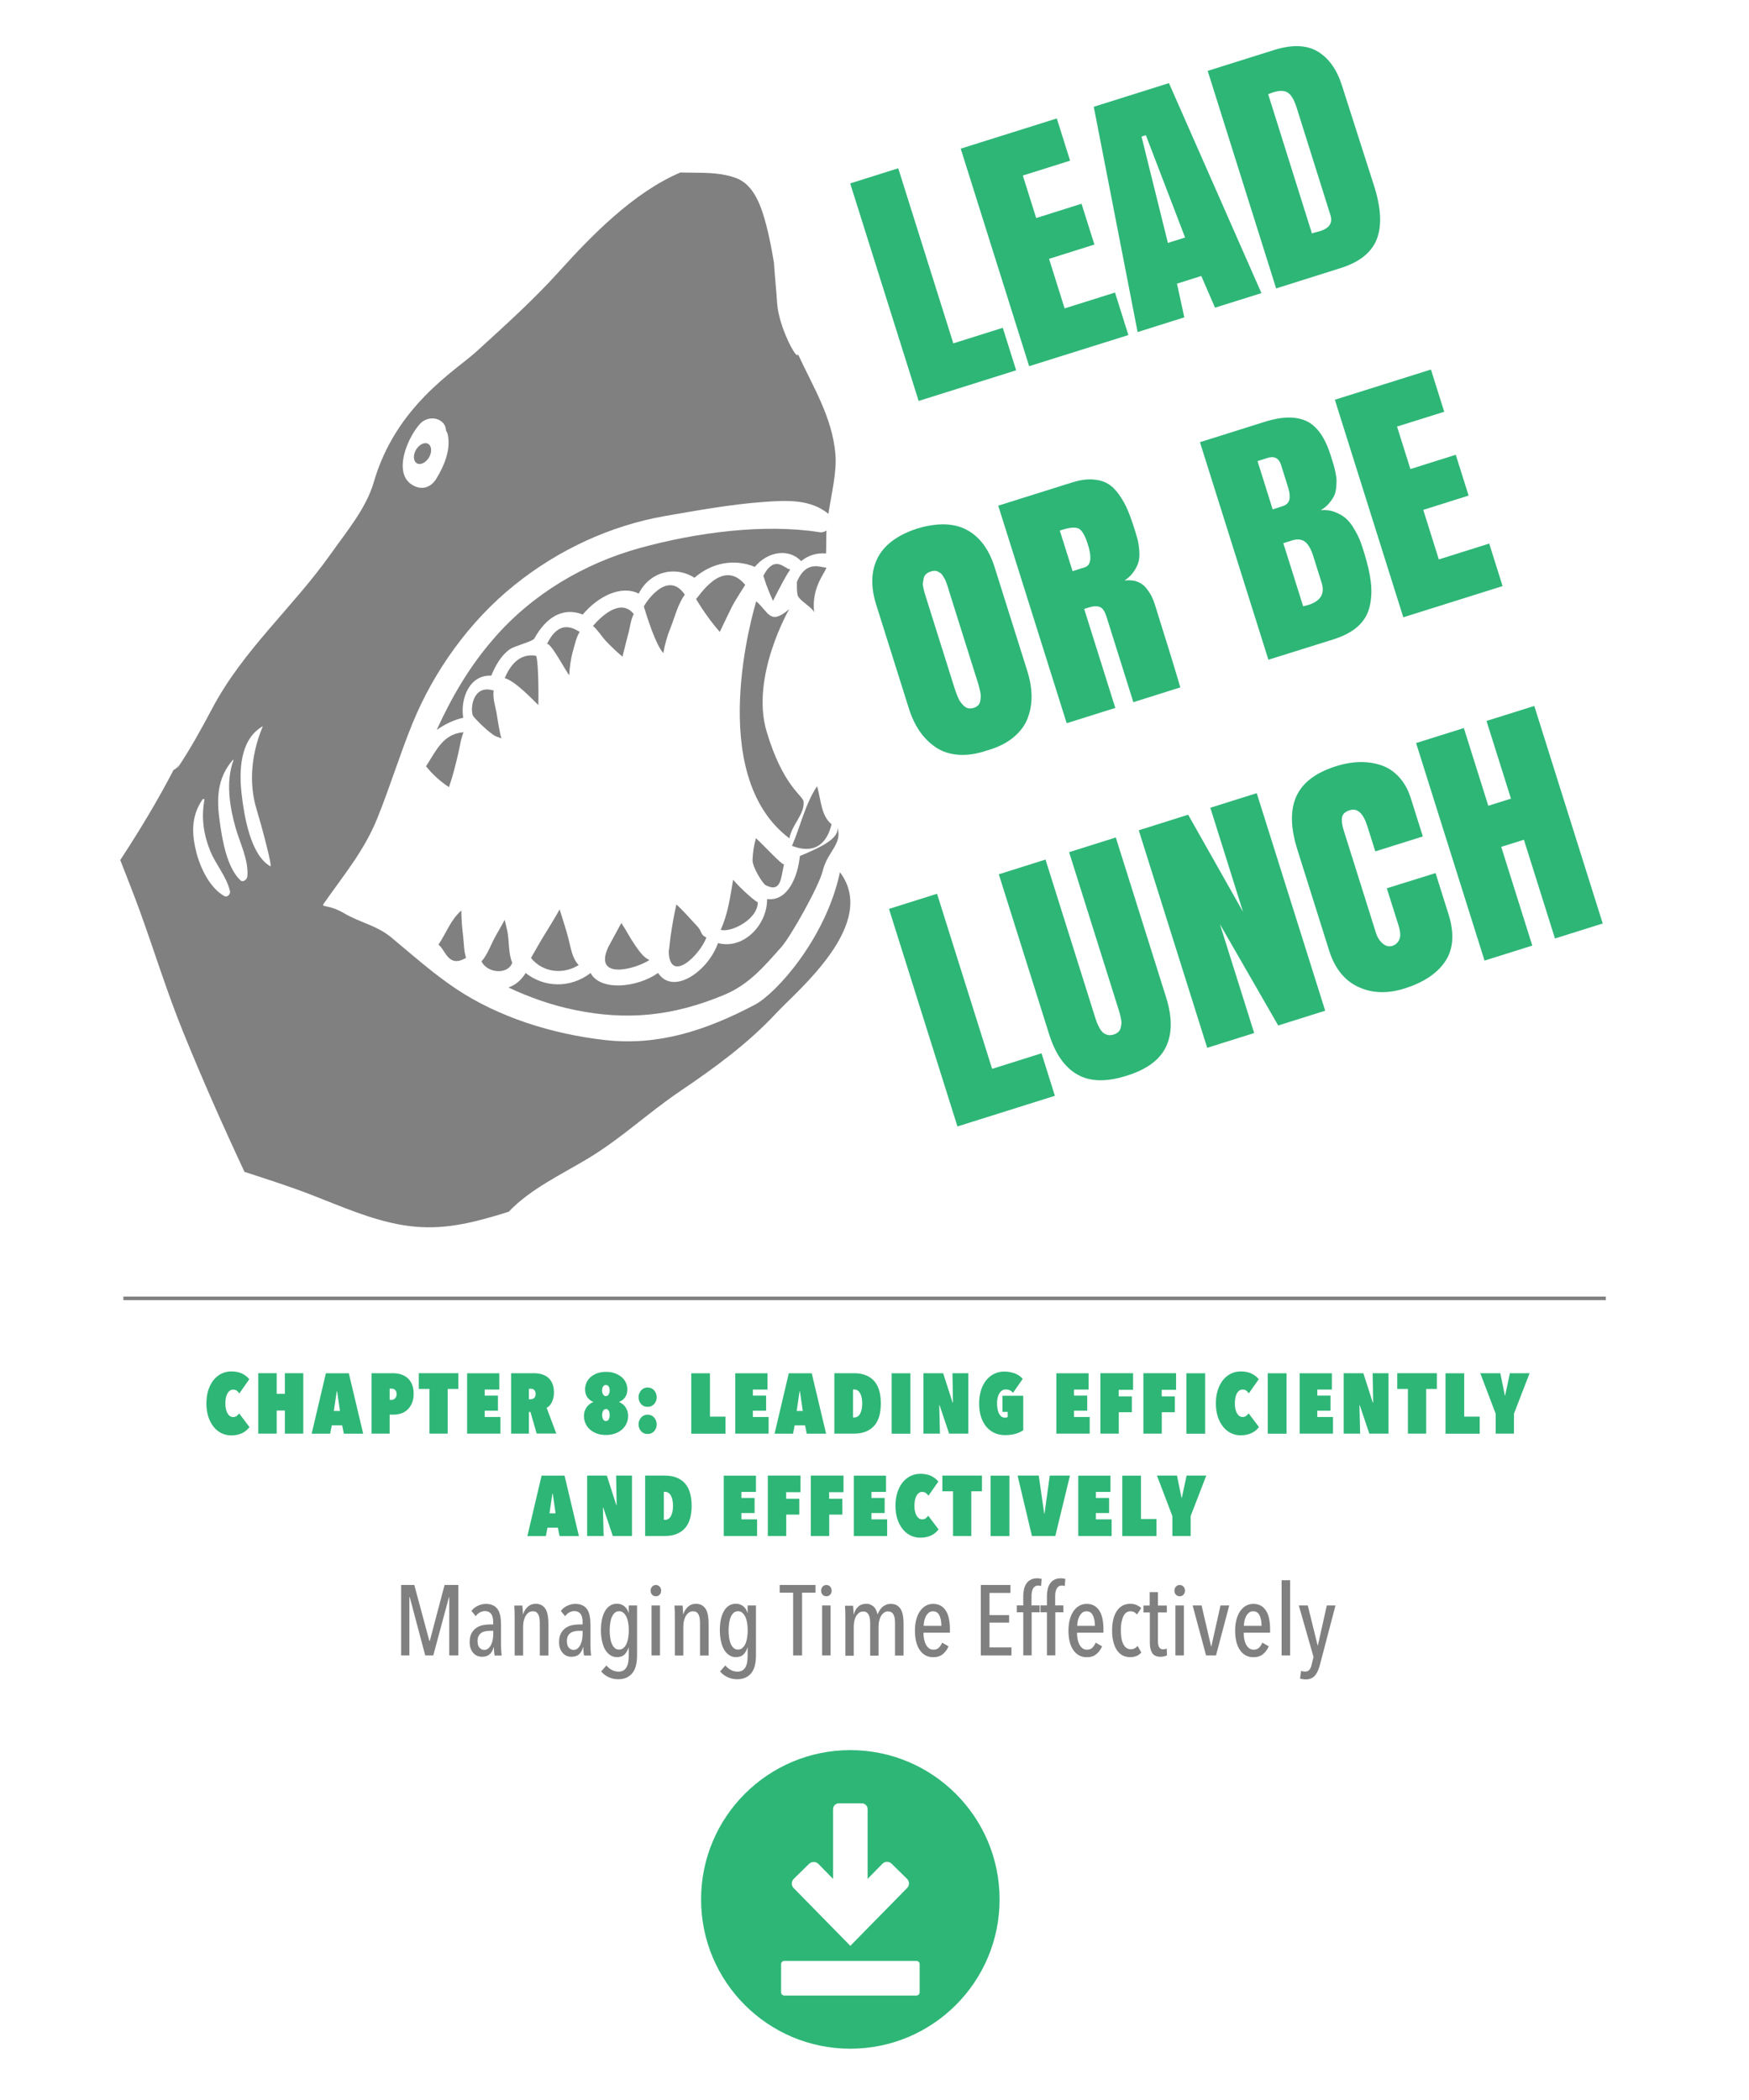 <?xml version="1.0" encoding="UTF-8"?> <!-- Generator: Adobe Illustrator 23.0.4, SVG Export Plug-In . SVG Version: 6.00 Build 0) --> <svg xmlns="http://www.w3.org/2000/svg" xmlns:xlink="http://www.w3.org/1999/xlink" id="Layer_1" x="0px" y="0px" viewBox="0 0 246.08 295.37" style="enable-background:new 0 0 246.08 295.37;" xml:space="preserve"> <style type="text/css"> .st0{fill:#2EB677;} .st1{fill:#808080;} .st2{fill:none;stroke:#808080;stroke-width:0.5;stroke-miterlimit:10;} </style> <g> <g> <path class="st0" d="M129.25,56.4l-9.63-30.6l6.76-2.13l7.75,24.63l6.96-2.19l1.88,5.98L129.25,56.4z"></path> <path class="st0" d="M144.8,51.51l-9.63-30.6l13.52-4.25l1.87,5.94l-6.65,2.09l1.88,5.98l6.38-2.01l1.81,5.74l-6.38,2.01 l2.19,6.97l7.09-2.23l1.88,5.98L144.8,51.51z"></path> <path class="st0" d="M164.47,11.69l13.01,29.54l-6.53,2.05l-1.93-4.46l-3.42,1.08l1.03,4.74l-6.57,2.07l-6.17-31.69L164.47,11.69z M161.22,19.02l-0.61,0.19l3.71,14.96l2.42-0.76L161.22,19.02z"></path> <path class="st0" d="M179.55,40.57l-9.63-30.6l9.32-2.93c2.52-0.79,4.57-0.73,6.13,0.19c1.56,0.92,2.7,2.5,3.42,4.74l4.57,14.27 c0.96,3.06,1.08,5.53,0.35,7.4c-0.73,1.87-2.42,3.23-5.09,4.07L179.55,40.57z M178.43,13.25l6.16,19.6 c0.04-0.02,0.11-0.06,0.22-0.09c0.08-0.02,0.22-0.06,0.44-0.12c0.21-0.05,0.39-0.1,0.51-0.14c1.29-0.41,1.77-1.15,1.43-2.24 l-4.75-15.1c-0.35-1.12-0.77-1.82-1.25-2.13c-0.48-0.31-1.16-0.32-2.03-0.05C179.02,13.02,178.78,13.11,178.43,13.25z"></path> <path class="st0" d="M127.87,99.64l-4.59-14.58c-0.8-2.55-0.73-4.74,0.2-6.58c0.93-1.83,2.78-3.21,5.53-4.12 c2.86-0.86,5.19-0.8,7.01,0.17c1.82,0.97,3.13,2.73,3.93,5.28l4.59,14.58c0.39,1.24,0.59,2.42,0.6,3.54 c0.01,1.12-0.19,2.17-0.58,3.17c-0.39,1-1.07,1.88-2.02,2.66c-0.96,0.78-2.15,1.37-3.59,1.78c-1.49,0.51-2.84,0.72-4.08,0.63 c-1.23-0.09-2.29-0.43-3.18-1.03s-1.65-1.35-2.29-2.27C128.77,101.96,128.26,100.88,127.87,99.64z M137.01,99.57 c0.24-0.08,0.44-0.19,0.6-0.35c0.15-0.15,0.26-0.35,0.3-0.58c0.05-0.23,0.07-0.45,0.08-0.65c0.01-0.2-0.02-0.45-0.09-0.76 c-0.07-0.31-0.13-0.54-0.17-0.71s-0.11-0.38-0.2-0.67c-0.02-0.06-0.04-0.12-0.05-0.15l-3.87-12.3c-0.02-0.08-0.07-0.23-0.14-0.46 c-0.06-0.23-0.12-0.41-0.16-0.52c-0.04-0.11-0.1-0.28-0.18-0.5c-0.08-0.22-0.15-0.39-0.22-0.5c-0.07-0.11-0.16-0.25-0.26-0.43 c-0.1-0.17-0.21-0.29-0.32-0.37c-0.11-0.07-0.23-0.15-0.37-0.22c-0.14-0.08-0.29-0.11-0.46-0.11c-0.17,0-0.35,0.03-0.54,0.1 c-0.27,0.08-0.49,0.2-0.66,0.36c-0.17,0.15-0.28,0.35-0.33,0.58c-0.05,0.24-0.09,0.44-0.12,0.63c-0.03,0.19,0,0.44,0.07,0.76 c0.07,0.32,0.13,0.55,0.17,0.68c0.04,0.14,0.11,0.36,0.21,0.68c0.02,0.05,0.03,0.1,0.04,0.13c0.01,0.04,0.02,0.08,0.04,0.12 l3.87,12.3c0.09,0.28,0.16,0.5,0.22,0.67c0.06,0.16,0.15,0.4,0.28,0.72s0.26,0.56,0.39,0.73c0.13,0.18,0.29,0.36,0.48,0.54 c0.18,0.18,0.39,0.3,0.62,0.34C136.49,99.67,136.74,99.66,137.01,99.57z"></path> <path class="st0" d="M152.54,85.65l4.38,13.93l-6.84,2.15l-9.63-30.6l10.37-3.26c1.06-0.33,2.02-0.48,2.86-0.43 c0.85,0.05,1.56,0.24,2.14,0.57c0.58,0.33,1.12,0.85,1.61,1.54c0.49,0.7,0.9,1.42,1.22,2.17c0.32,0.75,0.65,1.68,1,2.78 c0.18,0.58,0.32,1.05,0.42,1.42c0.09,0.37,0.17,0.86,0.22,1.45c0.05,0.6,0.03,1.11-0.07,1.55c-0.1,0.44-0.32,0.91-0.65,1.41 c-0.33,0.5-0.78,0.94-1.34,1.33c0.66-0.08,1.25-0.03,1.76,0.15c0.51,0.19,0.92,0.48,1.25,0.88c0.32,0.4,0.58,0.79,0.77,1.16 s0.36,0.8,0.51,1.29c1.59,5.06,2.78,8.91,3.55,11.55l-6.61,2.08l-3.75-11.93c-0.15-0.47-0.31-0.84-0.5-1.09 c-0.18-0.25-0.43-0.4-0.73-0.44c-0.3-0.04-0.58-0.03-0.83,0.02C153.41,85.39,153.04,85.49,152.54,85.65z M149.11,74.63l1.8,5.71 l1.69-0.53c0.9-0.28,1.05-1.36,0.46-3.23c-0.39-1.24-0.82-1.98-1.28-2.22c-0.46-0.23-1.23-0.18-2.31,0.16L149.11,74.63z"></path> <path class="st0" d="M178.46,92.8l-9.63-30.6l9.16-2.88c2.39-0.75,4.34-0.78,5.82-0.09c1.48,0.69,2.63,2.32,3.43,4.87 c0.02,0.08,0.06,0.18,0.1,0.33c0.14,0.45,0.25,0.78,0.31,1c0.07,0.22,0.15,0.56,0.25,1.04c0.1,0.48,0.15,0.86,0.15,1.15 c0,0.29-0.02,0.65-0.07,1.09c-0.05,0.44-0.15,0.81-0.32,1.13c-0.17,0.32-0.4,0.65-0.7,1c-0.3,0.35-0.67,0.66-1.13,0.92 c0.76-0.05,1.45,0.04,2.08,0.3c0.63,0.25,1.14,0.57,1.54,0.94c0.4,0.37,0.78,0.87,1.13,1.49c0.36,0.62,0.62,1.15,0.79,1.59 c0.17,0.44,0.35,0.98,0.54,1.6c0.51,1.61,0.83,3.03,0.97,4.26c0.14,1.22,0.07,2.37-0.19,3.45c-0.27,1.08-0.82,1.99-1.66,2.74 c-0.84,0.75-1.99,1.35-3.43,1.81L178.46,92.8z M179.06,71.65l1.38-0.44c0.33-0.1,0.58-0.26,0.75-0.47 c0.17-0.21,0.25-0.46,0.26-0.75c0.01-0.29-0.01-0.55-0.05-0.76c-0.04-0.22-0.11-0.48-0.2-0.77l-0.95-3.04 c-0.31-0.97-0.94-1.31-1.9-1.01l-1.42,0.45L179.06,71.65z M180.56,76.41l2.79,8.87c0.32-0.07,0.54-0.13,0.69-0.17 c1.76-0.55,2.39-1.58,1.92-3.1l-1.2-3.82c-0.31-0.97-0.69-1.64-1.16-1.99c-0.47-0.35-1.06-0.41-1.78-0.19L180.56,76.41z"></path> <path class="st0" d="M197.44,86.83l-9.63-30.6l13.52-4.25l1.87,5.94L196.56,60l1.88,5.98l6.38-2.01l1.81,5.74l-6.38,2.01 l2.19,6.97l7.09-2.23l1.88,5.98L197.44,86.83z"></path> <path class="st0" d="M134.71,158.45l-9.63-30.6l6.76-2.13l7.75,24.63l6.95-2.19l1.88,5.98L134.71,158.45z"></path> <path class="st0" d="M147.61,145.48l-7.08-22.5l6.57-2.07l6.89,21.9c0.01,0.02,0.02,0.07,0.04,0.13c0.1,0.33,0.19,0.59,0.26,0.79 c0.07,0.19,0.18,0.44,0.35,0.76c0.16,0.32,0.33,0.55,0.5,0.71c0.17,0.16,0.38,0.28,0.65,0.36c0.26,0.08,0.56,0.07,0.88-0.03 c0.27-0.08,0.49-0.2,0.66-0.36c0.17-0.15,0.28-0.34,0.34-0.56c0.06-0.22,0.09-0.43,0.11-0.63c0.02-0.19-0.01-0.44-0.07-0.74 c-0.06-0.3-0.12-0.52-0.16-0.68c-0.04-0.16-0.11-0.37-0.2-0.66c-0.02-0.06-0.03-0.11-0.04-0.13l-6.89-21.9l6.57-2.07l7.08,22.5 c0.87,2.77,0.87,5.08-0.01,6.93c-0.87,1.85-2.72,3.21-5.53,4.08c-2.85,0.91-5.17,0.86-6.94-0.16 C149.8,150.14,148.48,148.25,147.61,145.48z"></path> <path class="st0" d="M176.82,111.57l9.63,30.6l-6.61,2.08l-8.2-14.25l4.82,15.31l-6.61,2.08l-9.63-30.6l6.95-2.19l7.72,13.66 l-4.6-14.64L176.82,111.57z"></path> <path class="st0" d="M201.98,122.81l1.82,5.78c0.84,2.66,0.7,4.86-0.42,6.58c-1.12,1.72-3.04,3.01-5.75,3.87 c-2.41,0.76-4.58,0.69-6.53-0.22c-1.94-0.9-3.32-2.62-4.11-5.16l-4.47-14.2c-0.95-3.04-1-5.52-0.13-7.44 c0.87-1.93,2.73-3.34,5.58-4.24c1.16-0.37,2.29-0.56,3.36-0.58c1.08-0.02,2.08,0.13,3.02,0.45c0.94,0.32,1.77,0.87,2.49,1.65 c0.72,0.78,1.27,1.76,1.65,2.96l1.7,5.4l-6.69,2.1l-1.12-3.55c-0.58-1.83-1.4-2.58-2.48-2.24c-0.64,0.2-1,0.54-1.08,1 c-0.08,0.47,0,1.06,0.22,1.78l4.55,14.47c0.2,0.63,0.51,1.13,0.95,1.5c0.43,0.37,0.89,0.48,1.36,0.33 c0.43-0.14,0.76-0.42,0.97-0.87c0.21-0.44,0.18-1.09-0.09-1.97l-1.66-5.26L201.98,122.81z"></path> <path class="st0" d="M211.22,119.12l4.37,13.89l-6.72,2.11l-9.63-30.6l6.72-2.11l3.44,10.93l3.19-1l-3.44-10.93l6.72-2.11 l9.63,30.6l-6.72,2.11l-4.37-13.89L211.22,119.12z"></path> </g> <g> <g> <g id="XMLID_10_"> <g> <g> <path class="st1" d="M115.75,122.52c-0.52,2.13-4.46,9.16-5.8,10.68c-2.53,2.85-4.61,5.29-8.01,6.72 c-7.4,3.1-13.84,3.61-20.95,2.17c-3.32-0.67-6.47-1.78-9.46-3.19c0.91-0.3,1.76-0.95,2.43-2.03c2.53,2,6.19,2.24,9.14,0 c1.34,2.56,6.51,2.09,9.49-0.01c2.1,3.2,7.02-0.2,8.43-4.2c3.57,0.94,6.93-2.53,6.91-6.19c2.85,0.36,4.31-3.05,4.61-6.06 c2.79-1.17,5.69-2.47,5.26-4.11C118.6,118.77,116.43,119.69,115.75,122.52z"></path> <path class="st1" d="M117,115.94c-1.24,5.12-5.34,3.06-5.57,3.05c1.2-2.79,1.85-5.87,3.53-8.4 C115.53,112.59,115.53,114.75,117,115.94z"></path> <path class="st1" d="M110.31,121.59c-0.45,1.74-0.32,4.1-2.61,2.91c-0.36-0.19-1.87-2.53-1.82-3.56 c0.05-1.02,0.18-2.03,0.48-3.03C107.56,118.99,109.9,121.59,110.31,121.59z"></path> <path class="st1" d="M106.62,126.9c0,2.51-3.91,4.33-5.22,3.89c1.02-2.24,1.33-4.58,1.75-7.04 C104.29,125.11,106.47,126.97,106.62,126.9z"></path> <path class="st1" d="M99.39,131.87c-0.9,2.46-5.12,6.57-5.3,2.04c0.1-0.72,0.16-1.44,0.25-2.13c0.22-1.53,0.48-3.05,0.83-4.56 c1.06,0.99,2.02,2.09,3.01,3.16C98.78,131.04,98.53,131.51,99.39,131.87z"></path> <path class="st1" d="M89.38,133c0.52,0.73,1.13,1.67,1.99,2.04c-1.94,1.29-7.92,2.89-5.8-1.8c0.62-1.14,1.24-2.27,1.85-3.41 C88.11,130.86,88.67,131.98,89.38,133z"></path> <path class="st1" d="M116.25,79.83c-0.03,0.67-2.12,2.65-1.7,6.32c-0.25-0.74-2.15-1.68-2.33-2.45 c-0.12-0.52-0.1-1.17-0.1-1.82c0.01-0.03,0.02-0.08,0.03-0.1C113.47,78.71,115.51,79.87,116.25,79.83z"></path> <path class="st1" d="M116.22,77.85c-1.26-0.09-2.46,0.22-3.5,1.08c-1.65-1.77-4.62-1.47-6.52,0.81 c-2.73-1.14-5.93-0.7-8.49,1.53c-2.81-1.78-6.35-0.79-7.84,2.23c-2.45-1.23-5.67,0.33-7.88,2.94 c-2.74-1.08-5.14,0.34-6.81,3.38c-0.23,0.41-2.77,1.03-3.45,1.51c-1.25,0.88-2.03,2.32-2.61,3.71c-3-0.16-4.38,3.14-3.95,5.92 c-1.25,0.28-2.57,0.89-3.73,1.72c2.05-4.48,4.47-8.75,7.99-12.81c5.46-6.34,12.81-10.62,20.54-12.77 c8.08-2.23,17.58-3.46,25.33-2.24c0.38,0.07,0.71-0.05,0.99-0.24C116.22,75.45,116.26,77.57,116.22,77.85z"></path> <path class="st1" d="M111.16,80.08c-0.01,0.04-0.02,0.09-0.04,0.14c-0.38,0.52-0.69,1.13-0.98,1.64 c-0.48,0.87-0.93,1.76-1.38,2.66c-0.34-0.71-0.63-1.45-0.92-2.21c-0.16-0.4-0.27-0.87-0.44-1.32 C109.05,77.88,110.44,80.1,111.16,80.08z"></path> <path class="st1" d="M79.97,132c0.36,1.4,0.53,2.8,1.45,3.75c-2.32,1.43-5.13,0.97-6.71-1c0.54-0.92,1.05-1.87,1.61-2.79 c0.82-1.35,1.66-2.67,2.42-4.04C79.15,129.28,79.62,130.63,79.97,132z"></path> <path class="st1" d="M104.85,82.27c-0.03,0.07-1.36,2.07-1.87,3.08c-0.59,1.18-1.14,2.36-1.71,3.54 c-1.24-1.43-2.36-2.99-3.34-4.64C98.19,84.17,101.6,78.34,104.85,82.27z"></path> <path class="st1" d="M67.74,135.24c0.76-0.85,1.23-2.08,1.69-3.01c0.44-0.87,1.06-1.85,1.58-2.85 c0.11,0.49,0.24,0.98,0.35,1.49c0.31,1.44,0.14,3.23,0.71,4.55C71.48,137.12,68.61,136.94,67.74,135.24z"></path> <path class="st1" d="M94.36,88.26c-0.5,1.22-0.82,2.39-1.03,3.61c-1.07-1.17-2.27-5-2.74-6.54c0.05-0.28,3.28-5.36,5.76-1.68 C95.38,84.95,94.92,86.87,94.36,88.26z"></path> <path class="st1" d="M65.57,134.74c-2.52,1.47-2.84-1.08-3.88-1.86c1.06-1.56,1.73-3.53,3.22-4.8c0,1.19,0.1,2.34,0.24,3.51 C65.27,132.6,65.26,133.77,65.57,134.74z"></path> <path class="st1" d="M88.47,88.86c-0.3,1.17-0.61,2.33-0.89,3.51c-0.82-0.69-1.6-1.43-2.33-2.2 c-0.59-0.63-1.12-1.53-1.82-2.12c1.35-1.58,3.98-3.89,5.74-1.67c-0.07,0.13-0.13,0.25-0.18,0.39 C88.73,87.43,88.64,88.17,88.47,88.86z"></path> <path class="st1" d="M80.09,94.97c-0.36-0.32-2.61-4.66-3.14-4.38c0.89-1.75,2.16-3.21,4.43-1.81 c0.06,0.03,0.12,0.07,0.18,0.09c-0.48,0.78-0.69,1.8-0.92,2.61C80.31,92.62,80.15,93.81,80.09,94.97z"></path> <path class="st1" d="M75.74,99.18c-0.44-0.41-3.24-3.42-4.73-3.79c0.75-1.76,2.04-3.51,4.36-3.16 C75.7,92.28,75.81,96.71,75.74,99.18z"></path> <path class="st1" d="M70.42,103.41c0.04,0.16,0.09,0.3,0.13,0.45c-0.24-0.09-0.49-0.17-0.74-0.27 c-0.84-0.32-3.19-2.66-3.29-2.97c-0.37-1.01,0.03-4.21,2.69-3.55c0.09,0.03,0.17,0.04,0.26,0.04c-0.2,1.1,0.28,2.39,0.42,3.34 C70.04,101.44,70.21,102.44,70.42,103.41z"></path> <path class="st1" d="M64.49,105.92c-0.38,1.63-0.77,3.21-1.32,4.8c-1.2-0.77-2.33-1.81-3.23-2.93 c1.44-2.22,2.4-4.57,5.28-4.79C64.83,103.92,64.72,104.97,64.49,105.92z"></path> <path class="st1" d="M82.71,162.97c4.82-2.91,8.3-6.31,12.98-9.48c4.78-3.23,9.51-6.67,13.47-10.92 c2.99-3.22,14.5-12.61,9.02-19.88c-2.01,9.39-9.02,17.07-11.94,18.62c-7.08,3.74-13.75,5.81-21.09,4.99 c-7.48-0.84-14.99-3.22-20.96-7.19c-3.26-2.18-6.14-4.75-9.13-7.24c-2.06-1.71-4.32-2.04-6.67-3.42 c-2.24-1.31-3.26-0.74-2.83-1.36c2.81-4.02,5.63-7.35,7.49-11.9c1.8-4.44,3.17-8.98,4.98-13.42 c2.99-7.32,7.96-14.34,14.36-19.48c6.23-5.01,13.54-8.35,21.05-9.68c4.59-0.8,9.39-1.67,13.97-2 c3.39-0.26,6.66-0.38,9.14,1.67c0.44-2.88,1.2-5.86,0.99-8.38c-0.44-5.23-3.18-9.53-5.27-14.09 c-0.06,1.14-2.73-3.86-2.93-7.16c-0.12-1.89-0.33-3.79-0.45-5.7c-0.3-1.79-0.63-3.57-1.09-5.32c-0.64-2.42-1.65-5.6-4.18-6.56 c-1.94-0.74-3.98-0.76-6.09-0.78c-0.6,0-1.19-0.01-1.79-0.03c-6.58,2.78-12.55,8.91-17.04,13.89 c-3.64,4.03-7.65,7.64-11.67,11.3c-3,2.73-11.34,7.63-14.45,18.4c-1.06,3.65-3.8,6.89-6.08,10.12 c-5.36,7.55-12.27,13.43-16.63,21.66c-1.55,2.92-3.12,5.78-4.93,8.46c0.07-0.2,0.14-0.4,0.21-0.59 c-0.03,0.06-0.05,0.12-0.08,0.17c-0.14,0.31-0.37,0.52-0.65,0.63c-2.27,4.38-4.82,8.58-7.5,12.68 c0.93,2.42,1.91,4.83,2.79,7.27c2.04,5.64,3.81,11.4,6.07,16.95c2.69,6.63,5.59,13.17,8.62,19.64 c3.13,1.02,6.27,2.02,9.33,3.2c4.23,1.63,8.51,3.58,13.13,4.32c4.54,0.72,8.41-0.04,12.81-1.33c0.63-0.19,1.27-0.38,1.92-0.59 C74.55,167.28,79.11,165.14,82.71,162.97z M58.66,68.51c-3.54-1.18-1.7-6.37,0.33-8.78c1.28-1.53,3.72-0.93,3.77,0.86 c0.11,0.15,0.19,0.33,0.24,0.55c0.44,2.05-0.45,4.31-1.63,6.23C60.74,68.39,59.68,68.86,58.66,68.51z M36.97,102.15 c0.14-0.08-2.78,5.43-0.86,11.72c0.7,2.3,2.27,8.18,1.92,7.98c-2.79-1.58-3.68-7.08-4.03-10.13 C33.66,108.8,33.61,104.08,36.97,102.15z M32.76,106.89c0.03-0.03,0.11-0.01,0.09,0.04c-1.13,3.06-0.5,6.7,0.29,9.48 c0.57,2.06,1.88,4.61,1.66,6.86c-0.03,0.45-0.61,0.91-0.98,0.55c-1.92-1.82-2.56-5.73-2.92-8.37 C30.49,112.47,30.48,109.53,32.76,106.89z M31.59,126.06c-2.03-1.11-3.39-3.92-3.96-6.15c-0.62-2.46-0.82-4.99,0.85-7.44 c0.1-0.14,0.31-0.1,0.28,0.07c-0.48,2.54-0.08,4.94,0.82,7.16c0.78,1.92,2.31,3.61,2.78,5.67 C32.45,125.74,32,126.28,31.59,126.06z"></path> </g> <path class="st1" d="M107.86,102.89c2.29,7.7,5.11,9.02,5.2,9.85c0.18,1.79-1.69,3.3-1.99,5.19c-12-9.02-4.97-32.29-4.67-33.35 c1.78,1.53,1.9,3.45,4.65,1.1C111.04,85.67,105.56,95.18,107.86,102.89z"></path> </g> </g> <ellipse transform="matrix(0.503 -0.864 0.864 0.503 -25.55 83.105)" class="st1" cx="59.46" cy="63.76" rx="1.58" ry="1.06"></ellipse> </g> </g> </g> <g> <path class="st0" d="M29.04,197.41c0-0.68,0.09-1.3,0.26-1.85c0.18-0.55,0.42-1.02,0.73-1.42c0.31-0.39,0.68-0.69,1.11-0.91 c0.43-0.21,0.9-0.32,1.41-0.32c0.32,0,0.61,0.03,0.88,0.09c0.26,0.06,0.5,0.14,0.7,0.25c0.2,0.1,0.38,0.22,0.54,0.35 c0.16,0.13,0.29,0.26,0.4,0.41L33.68,196c-0.1-0.14-0.22-0.26-0.35-0.37c-0.13-0.11-0.31-0.16-0.54-0.16 c-0.17,0-0.32,0.05-0.45,0.14c-0.13,0.1-0.25,0.23-0.34,0.4c-0.1,0.17-0.17,0.38-0.22,0.62c-0.05,0.24-0.07,0.5-0.07,0.78 c0,0.28,0.02,0.54,0.07,0.77c0.05,0.23,0.12,0.43,0.22,0.61c0.1,0.17,0.21,0.31,0.35,0.4c0.14,0.1,0.29,0.14,0.46,0.14 c0.19,0,0.36-0.05,0.5-0.16c0.14-0.11,0.25-0.23,0.34-0.35l1.45,1.92c-0.12,0.16-0.26,0.31-0.42,0.45 c-0.16,0.14-0.34,0.26-0.55,0.37c-0.2,0.1-0.44,0.19-0.7,0.25c-0.26,0.06-0.55,0.1-0.88,0.1c-0.51,0-0.98-0.11-1.41-0.32 c-0.43-0.22-0.8-0.52-1.11-0.92s-0.56-0.87-0.73-1.42C29.13,198.7,29.04,198.09,29.04,197.41z"></path> <path class="st0" d="M40.08,198.41h-1.15v3.25h-2.59v-8.5h2.59v2.9h1.15v-2.9h2.59v8.5h-2.59V198.41z"></path> <path class="st0" d="M48.14,200.49h-1.46l-0.23,1.18h-2.6l2-8.5h3.23l2.02,8.5h-2.72L48.14,200.49z M46.97,198.47h0.86l-0.4-2.76 h-0.05L46.97,198.47z"></path> <path class="st0" d="M54.82,199v2.66h-2.54v-8.5h3.04c0.34,0,0.68,0.05,1.02,0.14c0.34,0.1,0.65,0.26,0.93,0.48 c0.28,0.22,0.5,0.52,0.67,0.89c0.17,0.37,0.26,0.83,0.26,1.38c0,0.53-0.08,0.98-0.25,1.35s-0.38,0.68-0.64,0.91 c-0.26,0.24-0.56,0.41-0.9,0.52c-0.34,0.11-0.68,0.16-1.02,0.16H54.82z M54.82,195.34v1.57h0.31c0.17,0,0.32-0.07,0.46-0.22 s0.21-0.34,0.21-0.59c0-0.27-0.07-0.47-0.21-0.59c-0.14-0.12-0.29-0.18-0.46-0.18H54.82z"></path> <path class="st0" d="M62.99,201.66h-2.57v-6.29h-1.5v-2.21h5.57v2.21h-1.5V201.66z"></path> <path class="st0" d="M65.71,193.17h4.54v2.29H68.2v0.85h1.86v2.12H68.2v0.89h2.21v2.34h-4.69V193.17z"></path> <path class="st0" d="M74.63,198.61h-0.22v3.05h-2.5v-8.5h3.16c0.49,0,0.92,0.06,1.28,0.19c0.36,0.13,0.66,0.31,0.9,0.55 c0.23,0.24,0.41,0.53,0.52,0.87c0.12,0.34,0.17,0.72,0.17,1.15c0,0.29-0.03,0.55-0.1,0.78c-0.06,0.23-0.14,0.44-0.24,0.62 c-0.1,0.18-0.2,0.33-0.33,0.45c-0.12,0.12-0.24,0.21-0.36,0.26l1.36,3.62h-2.76L74.63,198.61z M74.41,195.34v1.49h0.22 c0.07,0,0.15-0.01,0.24-0.03c0.09-0.02,0.17-0.06,0.24-0.11c0.07-0.06,0.13-0.13,0.18-0.23s0.07-0.22,0.07-0.37 c0-0.16-0.02-0.29-0.07-0.38c-0.04-0.1-0.1-0.17-0.17-0.23s-0.14-0.09-0.22-0.11c-0.08-0.02-0.15-0.02-0.21-0.02H74.41z"></path> <path class="st0" d="M88.37,199.2c0,0.37-0.07,0.71-0.22,1.03c-0.15,0.32-0.36,0.6-0.62,0.84c-0.27,0.24-0.59,0.43-0.98,0.57 c-0.38,0.14-0.82,0.21-1.3,0.21s-0.91-0.07-1.29-0.21c-0.38-0.14-0.7-0.33-0.97-0.57c-0.26-0.24-0.47-0.52-0.61-0.84 c-0.14-0.32-0.22-0.66-0.22-1.03c0-0.29,0.04-0.54,0.13-0.77c0.08-0.22,0.19-0.42,0.32-0.58c0.13-0.16,0.27-0.29,0.43-0.4 c0.16-0.11,0.3-0.19,0.44-0.23v-0.02c-0.36-0.14-0.64-0.36-0.85-0.66c-0.21-0.3-0.31-0.67-0.31-1.13c0-0.3,0.06-0.59,0.18-0.88 c0.12-0.29,0.3-0.55,0.55-0.78c0.24-0.23,0.55-0.41,0.92-0.56c0.37-0.14,0.8-0.22,1.3-0.22s0.93,0.07,1.3,0.22s0.68,0.33,0.94,0.56 s0.44,0.49,0.57,0.78c0.13,0.29,0.19,0.59,0.19,0.88c0,0.45-0.1,0.82-0.31,1.12c-0.2,0.3-0.49,0.52-0.85,0.67v0.02 c0.14,0.06,0.28,0.14,0.43,0.24c0.15,0.1,0.29,0.24,0.41,0.4s0.23,0.36,0.31,0.58C88.33,198.66,88.37,198.91,88.37,199.2z M85.78,195.59c0-0.22-0.04-0.41-0.13-0.55c-0.09-0.14-0.22-0.22-0.4-0.22c-0.18,0-0.31,0.07-0.4,0.22 c-0.09,0.14-0.14,0.33-0.14,0.55c0,0.21,0.05,0.39,0.14,0.55c0.1,0.16,0.23,0.24,0.4,0.24s0.3-0.08,0.39-0.24 C85.73,195.98,85.78,195.8,85.78,195.59z M85.78,199.05c0-0.26-0.05-0.46-0.14-0.62c-0.1-0.16-0.22-0.23-0.38-0.23 c-0.16,0-0.29,0.08-0.39,0.23c-0.1,0.16-0.15,0.36-0.15,0.62c0,0.24,0.05,0.44,0.14,0.6c0.09,0.16,0.23,0.24,0.4,0.24 c0.17,0,0.3-0.08,0.39-0.24C85.73,199.49,85.78,199.29,85.78,199.05z"></path> <path class="st0" d="M91.12,197.89c-0.19,0-0.37-0.03-0.52-0.1c-0.16-0.07-0.29-0.16-0.4-0.29c-0.11-0.12-0.2-0.27-0.26-0.43 s-0.1-0.34-0.1-0.53c0-0.18,0.03-0.36,0.1-0.52s0.15-0.31,0.26-0.44c0.11-0.13,0.25-0.23,0.4-0.3c0.16-0.07,0.33-0.11,0.52-0.11 s0.37,0.04,0.52,0.11c0.16,0.07,0.29,0.17,0.4,0.3c0.11,0.13,0.2,0.27,0.26,0.44s0.1,0.34,0.1,0.52c0,0.19-0.03,0.37-0.1,0.53 s-0.15,0.31-0.26,0.43c-0.11,0.12-0.25,0.22-0.4,0.29C91.48,197.86,91.31,197.89,91.12,197.89z M91.12,201.71 c-0.19,0-0.37-0.03-0.52-0.1c-0.16-0.07-0.29-0.16-0.4-0.29c-0.11-0.12-0.2-0.27-0.26-0.43s-0.1-0.34-0.1-0.53 c0-0.18,0.03-0.36,0.1-0.52c0.06-0.16,0.15-0.31,0.26-0.44c0.11-0.13,0.25-0.23,0.4-0.3c0.16-0.07,0.33-0.11,0.52-0.11 s0.37,0.04,0.52,0.11c0.16,0.07,0.29,0.17,0.4,0.3c0.11,0.13,0.2,0.27,0.26,0.44c0.06,0.16,0.1,0.34,0.1,0.52 c0,0.19-0.03,0.37-0.1,0.53s-0.15,0.31-0.26,0.43c-0.11,0.12-0.25,0.22-0.4,0.29C91.48,201.68,91.31,201.71,91.12,201.71z"></path> <path class="st0" d="M97.26,193.17h2.63v6.1h2.18v2.4h-4.81V193.17z"></path> <path class="st0" d="M103.44,193.17h4.54v2.29h-2.05v0.85h1.86v2.12h-1.86v0.89h2.21v2.34h-4.69V193.17z"></path> <path class="st0" d="M113.27,200.49h-1.46l-0.23,1.18h-2.6l2-8.5h3.23l2.02,8.5h-2.72L113.27,200.49z M112.09,198.47h0.86 l-0.4-2.76h-0.05L112.09,198.47z"></path> <path class="st0" d="M117.39,201.66v-8.5h2.74c0.7,0,1.29,0.11,1.77,0.32c0.48,0.21,0.88,0.51,1.18,0.88 c0.3,0.38,0.52,0.83,0.65,1.35c0.14,0.52,0.2,1.1,0.2,1.72c0,0.62-0.07,1.18-0.2,1.7c-0.14,0.52-0.35,0.96-0.65,1.33 c-0.3,0.37-0.69,0.66-1.18,0.88s-1.07,0.32-1.77,0.32H117.39z M121.31,197.44c0-0.63-0.1-1.12-0.3-1.47 c-0.2-0.35-0.48-0.52-0.83-0.52h-0.16v3.94h0.16c0.35,0,0.63-0.17,0.83-0.52C121.21,198.51,121.31,198.04,121.31,197.44z"></path> <path class="st0" d="M125.45,193.17h2.64v8.5h-2.64V193.17z"></path> <path class="st0" d="M132.19,197.65h-0.04l0.1,4.01h-2.32v-8.5h2.77l1.33,4.14h0.05l-0.07-4.14h2.23v8.5h-2.7L132.19,197.65z"></path> <path class="st0" d="M141.41,201.87c-0.57,0-1.08-0.11-1.53-0.32c-0.45-0.22-0.83-0.52-1.15-0.91c-0.31-0.39-0.55-0.86-0.72-1.4 s-0.25-1.15-0.25-1.81c0-0.68,0.09-1.3,0.26-1.85c0.17-0.55,0.41-1.02,0.73-1.42c0.31-0.39,0.68-0.69,1.12-0.91 c0.43-0.21,0.9-0.32,1.42-0.32c0.34,0,0.64,0.03,0.91,0.09s0.52,0.14,0.73,0.23c0.22,0.1,0.4,0.21,0.56,0.33 c0.16,0.12,0.29,0.25,0.4,0.38l-1.36,1.96c-0.12-0.14-0.26-0.26-0.42-0.34s-0.36-0.13-0.6-0.13c-0.22,0-0.4,0.05-0.55,0.16 c-0.15,0.11-0.28,0.25-0.38,0.43c-0.1,0.18-0.18,0.39-0.23,0.62c-0.05,0.24-0.07,0.49-0.07,0.75c0,0.25,0.02,0.49,0.06,0.73 c0.04,0.24,0.1,0.45,0.19,0.64s0.2,0.34,0.35,0.46c0.14,0.12,0.32,0.17,0.53,0.17c0.14,0,0.27-0.03,0.37-0.08v-0.73h-0.74v-2.27 h2.93v4.85c-0.29,0.21-0.64,0.37-1.07,0.5C142.46,201.8,141.97,201.87,141.41,201.87z"></path> <path class="st0" d="M148.62,193.17h4.54v2.29h-2.05v0.85h1.86v2.12h-1.86v0.89h2.21v2.34h-4.69V193.17z"></path> <path class="st0" d="M157.4,196.42h1.85v2.23h-1.84v3.01h-2.59v-8.5h4.6v2.34h-2.02V196.42z"></path> <path class="st0" d="M163.45,196.42h1.85v2.23h-1.84v3.01h-2.59v-8.5h4.6v2.34h-2.02V196.42z"></path> <path class="st0" d="M166.92,193.17h2.64v8.5h-2.64V193.17z"></path> <path class="st0" d="M171.07,197.41c0-0.68,0.09-1.3,0.26-1.85c0.18-0.55,0.42-1.02,0.73-1.42c0.31-0.39,0.68-0.69,1.11-0.91 c0.43-0.21,0.9-0.32,1.41-0.32c0.32,0,0.61,0.03,0.88,0.09c0.26,0.06,0.5,0.14,0.7,0.25c0.2,0.1,0.38,0.22,0.54,0.35 c0.16,0.13,0.29,0.26,0.4,0.41l-1.39,1.98c-0.1-0.14-0.22-0.26-0.35-0.37c-0.13-0.11-0.31-0.16-0.54-0.16 c-0.17,0-0.32,0.05-0.45,0.14c-0.13,0.1-0.25,0.23-0.34,0.4c-0.1,0.17-0.17,0.38-0.22,0.62c-0.05,0.24-0.07,0.5-0.07,0.78 c0,0.28,0.02,0.54,0.07,0.77c0.05,0.23,0.12,0.43,0.22,0.61c0.1,0.17,0.21,0.31,0.35,0.4c0.14,0.1,0.29,0.14,0.46,0.14 c0.19,0,0.36-0.05,0.5-0.16c0.14-0.11,0.25-0.23,0.34-0.35l1.45,1.92c-0.12,0.16-0.26,0.31-0.42,0.45 c-0.16,0.14-0.34,0.26-0.55,0.37c-0.2,0.1-0.44,0.19-0.7,0.25c-0.26,0.06-0.55,0.1-0.88,0.1c-0.51,0-0.98-0.11-1.41-0.32 c-0.43-0.22-0.8-0.52-1.11-0.92s-0.56-0.87-0.73-1.42C171.16,198.7,171.07,198.09,171.07,197.41z"></path> <path class="st0" d="M178.37,193.17h2.64v8.5h-2.64V193.17z"></path> <path class="st0" d="M182.85,193.17h4.54v2.29h-2.05v0.85h1.86v2.12h-1.86v0.89h2.21v2.34h-4.69V193.17z"></path> <path class="st0" d="M191.31,197.65h-0.04l0.1,4.01h-2.32v-8.5h2.77l1.33,4.14h0.05l-0.07-4.14h2.23v8.5h-2.7L191.31,197.65z"></path> <path class="st0" d="M200.66,201.66h-2.57v-6.29h-1.5v-2.21h5.57v2.21h-1.5V201.66z"></path> <path class="st0" d="M203.38,193.17h2.63v6.1h2.18v2.4h-4.81V193.17z"></path> <path class="st0" d="M213.01,201.66h-2.57v-2.8l-2.17-5.7h2.82l0.64,3.13h0.04l0.67-3.13h2.77l-2.2,5.7V201.66z"></path> <path class="st0" d="M78.49,214.89h-1.46l-0.23,1.18h-2.6l2-8.5h3.23l2.02,8.5h-2.72L78.49,214.89z M77.31,212.87h0.86l-0.4-2.76 h-0.05L77.31,212.87z"></path> <path class="st0" d="M84.87,212.05h-0.04l0.1,4.01h-2.32v-8.5h2.77l1.33,4.14h0.05l-0.07-4.14h2.23v8.5h-2.7L84.87,212.05z"></path> <path class="st0" d="M90.77,216.06v-8.5h2.74c0.7,0,1.29,0.11,1.77,0.32c0.48,0.21,0.88,0.51,1.18,0.88 c0.3,0.38,0.52,0.83,0.65,1.35c0.14,0.52,0.2,1.1,0.2,1.72c0,0.62-0.07,1.18-0.2,1.7c-0.14,0.52-0.35,0.96-0.65,1.33 c-0.3,0.37-0.69,0.66-1.18,0.88s-1.07,0.32-1.77,0.32H90.77z M94.69,211.84c0-0.63-0.1-1.12-0.3-1.47 c-0.2-0.35-0.48-0.52-0.83-0.52H93.4v3.94h0.16c0.35,0,0.63-0.17,0.83-0.52C94.59,212.91,94.69,212.44,94.69,211.84z"></path> <path class="st0" d="M101.82,207.57h4.54v2.29h-2.05v0.85h1.86v2.12h-1.86v0.89h2.21v2.34h-4.69V207.57z"></path> <path class="st0" d="M110.61,210.82h1.85v2.23h-1.84v3.01h-2.59v-8.5h4.6v2.34h-2.02V210.82z"></path> <path class="st0" d="M116.66,210.82h1.85v2.23h-1.84v3.01h-2.59v-8.5h4.6v2.34h-2.02V210.82z"></path> <path class="st0" d="M120.12,207.57h4.54v2.29h-2.05v0.85h1.86v2.12h-1.86v0.89h2.21v2.34h-4.69V207.57z"></path> <path class="st0" d="M125.99,211.81c0-0.68,0.09-1.3,0.26-1.85c0.18-0.55,0.42-1.02,0.73-1.42c0.31-0.39,0.68-0.69,1.11-0.91 c0.43-0.21,0.9-0.32,1.41-0.32c0.32,0,0.61,0.03,0.88,0.09c0.26,0.06,0.5,0.14,0.7,0.25c0.2,0.1,0.38,0.22,0.54,0.35 c0.16,0.13,0.29,0.26,0.4,0.41l-1.39,1.98c-0.1-0.14-0.22-0.26-0.35-0.37c-0.13-0.11-0.31-0.16-0.54-0.16 c-0.17,0-0.32,0.05-0.45,0.14c-0.13,0.1-0.25,0.23-0.34,0.4c-0.1,0.17-0.17,0.38-0.22,0.62c-0.05,0.24-0.07,0.5-0.07,0.78 c0,0.28,0.02,0.54,0.07,0.77c0.05,0.23,0.12,0.43,0.22,0.61c0.1,0.17,0.21,0.31,0.35,0.4c0.14,0.1,0.29,0.14,0.46,0.14 c0.19,0,0.36-0.05,0.5-0.16c0.14-0.11,0.25-0.23,0.34-0.35l1.45,1.92c-0.12,0.16-0.26,0.31-0.42,0.45 c-0.16,0.14-0.34,0.26-0.55,0.37c-0.2,0.1-0.44,0.19-0.7,0.25c-0.26,0.06-0.55,0.1-0.88,0.1c-0.51,0-0.98-0.11-1.41-0.32 c-0.43-0.22-0.8-0.52-1.11-0.92s-0.56-0.87-0.73-1.42C126.08,213.1,125.99,212.49,125.99,211.81z"></path> <path class="st0" d="M136.66,216.06h-2.57v-6.29h-1.5v-2.21h5.57v2.21h-1.5V216.06z"></path> <path class="st0" d="M139.38,207.57h2.64v8.5h-2.64V207.57z"></path> <path class="st0" d="M145.19,216.06l-2.02-8.5h2.98l0.77,5.36h0.04l0.74-5.36h2.84l-2.06,8.5H145.19z"></path> <path class="st0" d="M151.7,207.57h4.54v2.29h-2.05v0.85h1.86v2.12h-1.86v0.89h2.21v2.34h-4.69V207.57z"></path> <path class="st0" d="M157.9,207.57h2.63v6.1h2.18v2.4h-4.81V207.57z"></path> <path class="st0" d="M167.52,216.06h-2.57v-2.8l-2.17-5.7h2.82l0.64,3.13h0.04l0.67-3.13h2.77l-2.2,5.7V216.06z"></path> <path class="st1" d="M63.21,232.86v-8.2h-0.04l-2.21,8.2h-1.13l-2.18-8.2H57.6v8.2h-1.16v-9.91h1.85l2.12,7.87h0.06l2.08-7.87h1.94 v9.91H63.21z"></path> <path class="st1" d="M69.59,232.86c-0.04-0.21-0.07-0.43-0.08-0.64s-0.03-0.39-0.03-0.52h-0.03c-0.1,0.42-0.29,0.75-0.55,0.99 s-0.63,0.36-1.1,0.36c-0.2,0-0.4-0.04-0.6-0.11c-0.21-0.08-0.39-0.2-0.55-0.36c-0.16-0.17-0.3-0.38-0.41-0.64 c-0.11-0.26-0.16-0.58-0.16-0.97c0-0.5,0.09-0.92,0.27-1.24c0.18-0.32,0.41-0.57,0.69-0.76c0.27-0.18,0.58-0.31,0.92-0.37 c0.34-0.07,0.66-0.1,0.97-0.1h0.46v-0.31c0-0.55-0.1-0.95-0.31-1.2s-0.49-0.37-0.85-0.37c-0.26,0-0.5,0.07-0.73,0.2 c-0.22,0.13-0.42,0.3-0.57,0.52l-0.6-0.74c0.23-0.32,0.54-0.56,0.91-0.73c0.37-0.17,0.74-0.26,1.11-0.26c0.4,0,0.74,0.07,1.01,0.2 c0.28,0.13,0.5,0.32,0.67,0.57s0.29,0.56,0.36,0.93c0.07,0.37,0.1,0.79,0.1,1.25v2.84c0,0.24,0.01,0.51,0.03,0.79 c0.02,0.28,0.04,0.51,0.07,0.68H69.59z M69.41,229.4h-0.52c-0.21,0-0.42,0.02-0.62,0.06c-0.2,0.04-0.38,0.11-0.54,0.22 s-0.29,0.25-0.39,0.44c-0.1,0.19-0.15,0.42-0.15,0.71c0,0.43,0.09,0.75,0.28,0.95c0.19,0.2,0.4,0.3,0.64,0.3 c0.24,0,0.45-0.07,0.61-0.22c0.16-0.14,0.3-0.33,0.4-0.55c0.1-0.22,0.17-0.47,0.22-0.74s0.06-0.52,0.06-0.76V229.4z"></path> <path class="st1" d="M75.95,232.86v-4.49c0-0.2-0.01-0.4-0.03-0.6c-0.02-0.21-0.06-0.39-0.13-0.56c-0.07-0.17-0.17-0.3-0.3-0.41 s-0.31-0.15-0.53-0.15c-0.2,0-0.38,0.05-0.55,0.16c-0.17,0.11-0.31,0.26-0.43,0.45c-0.12,0.19-0.21,0.42-0.28,0.69 s-0.1,0.56-0.1,0.88v4.04h-1.19v-5.25c0-0.28,0-0.58-0.01-0.9c-0.01-0.32-0.02-0.61-0.04-0.88h1.13c0.03,0.23,0.05,0.47,0.06,0.7 s0.02,0.41,0.02,0.52h0.03c0.13-0.41,0.35-0.76,0.65-1.04c0.3-0.28,0.67-0.42,1.11-0.42c0.37,0,0.68,0.08,0.92,0.24 c0.24,0.16,0.42,0.37,0.55,0.63c0.13,0.26,0.21,0.56,0.26,0.9c0.05,0.34,0.07,0.68,0.07,1.02v4.48H75.95z"></path> <path class="st1" d="M82.17,232.86c-0.04-0.21-0.07-0.43-0.08-0.64s-0.03-0.39-0.03-0.52h-0.03c-0.1,0.42-0.29,0.75-0.55,0.99 s-0.63,0.36-1.1,0.36c-0.2,0-0.4-0.04-0.6-0.11c-0.21-0.08-0.39-0.2-0.55-0.36c-0.16-0.17-0.3-0.38-0.41-0.64 c-0.11-0.26-0.16-0.58-0.16-0.97c0-0.5,0.09-0.92,0.27-1.24c0.18-0.32,0.41-0.57,0.69-0.76c0.27-0.18,0.58-0.31,0.92-0.37 c0.34-0.07,0.66-0.1,0.97-0.1h0.46v-0.31c0-0.55-0.1-0.95-0.31-1.2s-0.49-0.37-0.85-0.37c-0.26,0-0.5,0.07-0.73,0.2 c-0.22,0.13-0.42,0.3-0.57,0.52l-0.6-0.74c0.23-0.32,0.54-0.56,0.91-0.73c0.37-0.17,0.74-0.26,1.11-0.26c0.4,0,0.74,0.07,1.01,0.2 c0.28,0.13,0.5,0.32,0.67,0.57s0.29,0.56,0.36,0.93c0.07,0.37,0.1,0.79,0.1,1.25v2.84c0,0.24,0.01,0.51,0.03,0.79 c0.02,0.28,0.04,0.51,0.07,0.68H82.17z M81.98,229.4h-0.52c-0.21,0-0.42,0.02-0.62,0.06c-0.2,0.04-0.38,0.11-0.54,0.22 s-0.29,0.25-0.39,0.44c-0.1,0.19-0.15,0.42-0.15,0.71c0,0.43,0.09,0.75,0.28,0.95c0.19,0.2,0.4,0.3,0.64,0.3 c0.24,0,0.45-0.07,0.61-0.22c0.16-0.14,0.3-0.33,0.4-0.55c0.1-0.22,0.17-0.47,0.22-0.74s0.06-0.52,0.06-0.76V229.4z"></path> <path class="st1" d="M88.47,225.83h1.16v7.03c0,0.48-0.04,0.92-0.13,1.32c-0.09,0.41-0.24,0.76-0.45,1.06 c-0.21,0.3-0.49,0.54-0.83,0.71s-0.76,0.26-1.25,0.26c-0.48,0-0.93-0.1-1.35-0.3c-0.42-0.2-0.77-0.47-1.04-0.8l0.74-0.84 c0.21,0.25,0.45,0.46,0.74,0.62c0.29,0.16,0.61,0.25,0.95,0.25c0.29,0,0.53-0.06,0.71-0.17c0.19-0.12,0.34-0.28,0.45-0.48 c0.11-0.21,0.19-0.45,0.23-0.73c0.04-0.28,0.06-0.58,0.06-0.9v-1.11h-0.03c-0.11,0.38-0.29,0.7-0.54,0.96 c-0.25,0.26-0.61,0.39-1.1,0.39c-0.35,0-0.67-0.1-0.95-0.29c-0.28-0.19-0.52-0.46-0.71-0.79s-0.34-0.74-0.43-1.2 c-0.1-0.46-0.15-0.97-0.15-1.52c0-0.54,0.05-1.04,0.14-1.49s0.24-0.84,0.43-1.18s0.43-0.59,0.71-0.77c0.28-0.18,0.6-0.27,0.97-0.27 c0.41,0,0.76,0.12,1.04,0.35s0.48,0.53,0.58,0.9h0.04V225.83z M88.47,229.35c0-0.38-0.03-0.74-0.08-1.07 c-0.06-0.33-0.14-0.62-0.26-0.86c-0.12-0.24-0.26-0.43-0.43-0.57c-0.17-0.14-0.36-0.21-0.59-0.21c-0.23,0-0.43,0.07-0.6,0.21 c-0.16,0.14-0.3,0.33-0.41,0.57c-0.11,0.24-0.19,0.53-0.24,0.86s-0.08,0.69-0.08,1.07s0.03,0.74,0.08,1.06 c0.05,0.33,0.13,0.61,0.24,0.85c0.11,0.24,0.24,0.43,0.41,0.57c0.16,0.14,0.36,0.21,0.6,0.21c0.22,0,0.42-0.07,0.59-0.21 c0.17-0.14,0.31-0.33,0.43-0.57c0.11-0.24,0.2-0.53,0.25-0.85C88.44,230.09,88.47,229.73,88.47,229.35z"></path> <path class="st1" d="M93.02,223.75c0,0.23-0.07,0.43-0.22,0.57c-0.14,0.15-0.32,0.22-0.52,0.22c-0.21,0-0.39-0.08-0.53-0.22 c-0.14-0.15-0.21-0.34-0.21-0.57c0-0.22,0.07-0.41,0.21-0.57c0.14-0.15,0.32-0.23,0.53-0.23c0.21,0,0.39,0.08,0.53,0.23 C92.95,223.34,93.02,223.52,93.02,223.75z M91.67,232.86v-7.03h1.19v7.03H91.67z"></path> <path class="st1" d="M98.49,232.86v-4.49c0-0.2-0.01-0.4-0.03-0.6c-0.02-0.21-0.06-0.39-0.13-0.56c-0.07-0.17-0.17-0.3-0.3-0.41 s-0.31-0.15-0.53-0.15c-0.2,0-0.38,0.05-0.55,0.16c-0.17,0.11-0.31,0.26-0.43,0.45c-0.12,0.19-0.21,0.42-0.28,0.69 s-0.1,0.56-0.1,0.88v4.04h-1.19v-5.25c0-0.28,0-0.58-0.01-0.9c-0.01-0.32-0.02-0.61-0.04-0.88h1.13c0.03,0.23,0.05,0.47,0.06,0.7 s0.02,0.41,0.02,0.52h0.03c0.13-0.41,0.35-0.76,0.65-1.04c0.3-0.28,0.67-0.42,1.11-0.42c0.37,0,0.68,0.08,0.92,0.24 c0.24,0.16,0.42,0.37,0.55,0.63c0.13,0.26,0.21,0.56,0.26,0.9c0.05,0.34,0.07,0.68,0.07,1.02v4.48H98.49z"></path> <path class="st1" d="M105.2,225.83h1.16v7.03c0,0.48-0.04,0.92-0.13,1.32c-0.09,0.41-0.24,0.76-0.45,1.06 c-0.21,0.3-0.49,0.54-0.83,0.71s-0.76,0.26-1.25,0.26c-0.48,0-0.93-0.1-1.35-0.3c-0.42-0.2-0.77-0.47-1.04-0.8l0.74-0.84 c0.21,0.25,0.45,0.46,0.74,0.62c0.29,0.16,0.61,0.25,0.95,0.25c0.29,0,0.53-0.06,0.71-0.17c0.19-0.12,0.34-0.28,0.45-0.48 c0.11-0.21,0.19-0.45,0.23-0.73c0.04-0.28,0.06-0.58,0.06-0.9v-1.11h-0.03c-0.11,0.38-0.29,0.7-0.54,0.96 c-0.25,0.26-0.61,0.39-1.1,0.39c-0.35,0-0.67-0.1-0.95-0.29c-0.28-0.19-0.52-0.46-0.71-0.79s-0.34-0.74-0.43-1.2 c-0.1-0.46-0.15-0.97-0.15-1.52c0-0.54,0.05-1.04,0.14-1.49s0.24-0.84,0.43-1.18s0.43-0.59,0.71-0.77c0.28-0.18,0.6-0.27,0.97-0.27 c0.41,0,0.76,0.12,1.04,0.35s0.48,0.53,0.58,0.9h0.04V225.83z M105.2,229.35c0-0.38-0.03-0.74-0.08-1.07 c-0.06-0.33-0.14-0.62-0.26-0.86c-0.12-0.24-0.26-0.43-0.43-0.57c-0.17-0.14-0.36-0.21-0.59-0.21c-0.23,0-0.43,0.07-0.6,0.21 c-0.16,0.14-0.3,0.33-0.41,0.57c-0.11,0.24-0.19,0.53-0.24,0.86s-0.08,0.69-0.08,1.07s0.03,0.74,0.08,1.06 c0.05,0.33,0.13,0.61,0.24,0.85c0.11,0.24,0.24,0.43,0.41,0.57c0.16,0.14,0.36,0.21,0.6,0.21c0.22,0,0.42-0.07,0.59-0.21 c0.17-0.14,0.31-0.33,0.43-0.57c0.11-0.24,0.2-0.53,0.25-0.85C105.17,230.09,105.2,229.73,105.2,229.35z"></path> <path class="st1" d="M112.85,224.03v8.83h-1.26v-8.83h-1.89v-1.08h5.04v1.08H112.85z"></path> <path class="st1" d="M117.01,223.75c0,0.23-0.07,0.43-0.22,0.57c-0.14,0.15-0.32,0.22-0.52,0.22c-0.21,0-0.39-0.08-0.53-0.22 c-0.14-0.15-0.21-0.34-0.21-0.57c0-0.22,0.07-0.41,0.21-0.57c0.14-0.15,0.32-0.23,0.53-0.23c0.21,0,0.39,0.08,0.53,0.23 C116.94,223.34,117.01,223.52,117.01,223.75z M115.67,232.86v-7.03h1.19v7.03H115.67z"></path> <path class="st1" d="M120.73,226.02c0.29-0.28,0.67-0.42,1.14-0.42c0.25,0,0.47,0.04,0.65,0.13s0.34,0.19,0.46,0.33 c0.13,0.13,0.23,0.29,0.3,0.46c0.07,0.17,0.14,0.35,0.18,0.54h0.03c0.06-0.17,0.15-0.34,0.25-0.51c0.1-0.17,0.23-0.33,0.38-0.47 c0.15-0.14,0.33-0.25,0.53-0.34s0.43-0.13,0.68-0.13c0.37,0,0.68,0.08,0.92,0.24c0.24,0.16,0.42,0.37,0.55,0.63 c0.13,0.26,0.21,0.56,0.26,0.9s0.07,0.68,0.07,1.02v4.48h-1.2v-4.49c0-0.2-0.01-0.4-0.03-0.6c-0.02-0.21-0.06-0.39-0.13-0.56 c-0.07-0.17-0.17-0.3-0.3-0.41c-0.13-0.1-0.31-0.15-0.53-0.15c-0.2,0-0.38,0.05-0.54,0.16c-0.16,0.11-0.3,0.26-0.42,0.45 s-0.21,0.42-0.27,0.69c-0.07,0.27-0.1,0.56-0.1,0.88v4.04h-1.18v-4.49c0-0.2-0.01-0.4-0.03-0.6c-0.02-0.21-0.06-0.39-0.13-0.56 c-0.07-0.17-0.17-0.3-0.3-0.41c-0.13-0.1-0.31-0.15-0.53-0.15c-0.2,0-0.38,0.05-0.54,0.16c-0.16,0.11-0.3,0.26-0.42,0.45 s-0.21,0.42-0.27,0.69s-0.09,0.56-0.09,0.88v4.04h-1.18v-5.25c0-0.28,0-0.58-0.01-0.9c-0.01-0.32-0.02-0.61-0.04-0.88h1.13 c0.03,0.23,0.05,0.47,0.06,0.7s0.02,0.41,0.02,0.52h0.03C120.24,226.64,120.43,226.3,120.73,226.02z"></path> <path class="st1" d="M129.93,229.66c0,0.34,0.03,0.65,0.09,0.94s0.15,0.54,0.27,0.76s0.26,0.38,0.44,0.51s0.38,0.18,0.62,0.18 c0.32,0,0.57-0.1,0.76-0.29c0.19-0.2,0.34-0.43,0.45-0.7l0.9,0.52c-0.19,0.45-0.46,0.81-0.81,1.1s-0.8,0.43-1.34,0.43 c-0.8,0-1.43-0.33-1.89-0.99c-0.46-0.66-0.69-1.58-0.69-2.75c0-0.56,0.06-1.07,0.18-1.53c0.12-0.46,0.29-0.86,0.52-1.19 s0.49-0.59,0.81-0.77c0.32-0.18,0.67-0.27,1.05-0.27c0.43,0,0.79,0.09,1.09,0.27c0.3,0.18,0.54,0.43,0.73,0.74 c0.19,0.31,0.33,0.68,0.41,1.11s0.13,0.88,0.13,1.36v0.57H129.93z M132.45,228.69c0-0.61-0.1-1.11-0.29-1.48 c-0.19-0.38-0.49-0.56-0.9-0.56c-0.24,0-0.45,0.07-0.61,0.22c-0.16,0.14-0.3,0.32-0.4,0.53c-0.1,0.21-0.18,0.43-0.22,0.67 c-0.05,0.24-0.07,0.45-0.07,0.63H132.45z"></path> <path class="st1" d="M138,232.86v-9.91h4.17v1.12h-2.95v3.12h2.76v1.05h-2.76v3.49h3.09v1.13H138z"></path> <path class="st1" d="M146.48,223.1c-0.12-0.05-0.26-0.07-0.41-0.07c-0.19,0-0.34,0.04-0.46,0.13c-0.12,0.09-0.22,0.2-0.29,0.34 s-0.12,0.3-0.15,0.48c-0.03,0.18-0.04,0.37-0.04,0.57v1.27h1.15v0.97h-1.13v6.06h-1.18v-6.06h-0.91v-0.97h0.91v-1.29 c0-0.37,0.04-0.7,0.11-1.01c0.07-0.31,0.19-0.57,0.35-0.8s0.36-0.4,0.61-0.52c0.25-0.13,0.54-0.19,0.89-0.19 c0.1,0,0.21,0.01,0.32,0.02c0.11,0.01,0.21,0.04,0.31,0.08L146.48,223.1z"></path> <path class="st1" d="M149.81,223.1c-0.12-0.05-0.26-0.07-0.41-0.07c-0.19,0-0.34,0.04-0.46,0.13c-0.12,0.09-0.22,0.2-0.29,0.34 s-0.12,0.3-0.15,0.48c-0.03,0.18-0.04,0.37-0.04,0.57v1.27h1.15v0.97h-1.13v6.06h-1.18v-6.06h-0.91v-0.97h0.91v-1.29 c0-0.37,0.04-0.7,0.11-1.01c0.07-0.31,0.19-0.57,0.35-0.8s0.36-0.4,0.61-0.52c0.25-0.13,0.54-0.19,0.89-0.19 c0.1,0,0.21,0.01,0.32,0.02c0.11,0.01,0.21,0.04,0.31,0.08L149.81,223.1z"></path> <path class="st1" d="M151.53,229.66c0,0.34,0.03,0.65,0.09,0.94s0.15,0.54,0.27,0.76s0.26,0.38,0.44,0.51s0.38,0.18,0.62,0.18 c0.32,0,0.57-0.1,0.76-0.29c0.19-0.2,0.34-0.43,0.45-0.7l0.9,0.52c-0.19,0.45-0.46,0.81-0.81,1.1s-0.8,0.43-1.34,0.43 c-0.8,0-1.43-0.33-1.89-0.99c-0.46-0.66-0.69-1.58-0.69-2.75c0-0.56,0.06-1.07,0.18-1.53c0.12-0.46,0.29-0.86,0.52-1.19 s0.49-0.59,0.81-0.77c0.32-0.18,0.67-0.27,1.05-0.27c0.43,0,0.79,0.09,1.09,0.27c0.3,0.18,0.54,0.43,0.73,0.74 c0.19,0.31,0.33,0.68,0.41,1.11s0.13,0.88,0.13,1.36v0.57H151.53z M154.05,228.69c0-0.61-0.1-1.11-0.29-1.48 c-0.19-0.38-0.49-0.56-0.9-0.56c-0.24,0-0.45,0.07-0.61,0.22c-0.16,0.14-0.3,0.32-0.4,0.53c-0.1,0.21-0.18,0.43-0.22,0.67 c-0.05,0.24-0.07,0.45-0.07,0.63H154.05z"></path> <path class="st1" d="M159.01,233.1c-0.42,0-0.79-0.09-1.11-0.27c-0.32-0.18-0.58-0.44-0.79-0.77s-0.37-0.73-0.48-1.18 c-0.11-0.46-0.16-0.97-0.16-1.53c0-0.56,0.05-1.07,0.16-1.53c0.11-0.46,0.27-0.85,0.48-1.18s0.48-0.59,0.8-0.77 c0.32-0.18,0.69-0.27,1.11-0.27c0.37,0,0.69,0.06,0.94,0.19c0.26,0.13,0.46,0.26,0.61,0.41l-0.6,0.9 c-0.11-0.13-0.24-0.24-0.39-0.33c-0.15-0.08-0.33-0.12-0.55-0.12c-0.22,0-0.42,0.07-0.59,0.2s-0.31,0.32-0.41,0.56 c-0.11,0.24-0.19,0.52-0.25,0.85c-0.06,0.33-0.08,0.69-0.08,1.08c0,0.39,0.03,0.75,0.08,1.07s0.13,0.6,0.25,0.83 c0.11,0.23,0.26,0.42,0.43,0.55c0.18,0.13,0.39,0.2,0.64,0.2c0.21,0,0.4-0.04,0.55-0.13c0.15-0.08,0.29-0.2,0.4-0.34l0.53,0.92 C160.21,232.89,159.68,233.1,159.01,233.1z"></path> <path class="st1" d="M163.78,232.99c-0.17,0.04-0.34,0.06-0.5,0.06c-0.54,0-0.93-0.17-1.16-0.52c-0.23-0.35-0.34-0.83-0.34-1.44 v-4.28h-0.9v-0.97h0.88v-1.88h1.16v1.88h1.25v0.97h-1.25v4.03c0,0.41,0.06,0.71,0.18,0.89c0.12,0.18,0.3,0.27,0.55,0.27 c0.08,0,0.17-0.01,0.27-0.03c0.09-0.02,0.17-0.04,0.24-0.07l0.03,0.95C164.09,232.9,163.95,232.95,163.78,232.99z"></path> <path class="st1" d="M166.72,223.75c0,0.23-0.07,0.43-0.22,0.57c-0.14,0.15-0.32,0.22-0.52,0.22c-0.21,0-0.39-0.08-0.53-0.22 c-0.14-0.15-0.21-0.34-0.21-0.57c0-0.22,0.07-0.41,0.21-0.57c0.14-0.15,0.32-0.23,0.53-0.23c0.21,0,0.39,0.08,0.53,0.23 C166.65,223.34,166.72,223.52,166.72,223.75z M165.38,232.86v-7.03h1.19v7.03H165.38z"></path> <path class="st1" d="M171.09,232.86h-1.4l-1.89-7.03h1.26l1.34,5.77h0.03l1.29-5.77h1.23L171.09,232.86z"></path> <path class="st1" d="M174.98,229.66c0,0.34,0.03,0.65,0.09,0.94s0.15,0.54,0.27,0.76s0.26,0.38,0.44,0.51s0.38,0.18,0.62,0.18 c0.32,0,0.57-0.1,0.76-0.29c0.19-0.2,0.34-0.43,0.45-0.7l0.9,0.52c-0.19,0.45-0.46,0.81-0.81,1.1s-0.8,0.43-1.34,0.43 c-0.8,0-1.43-0.33-1.89-0.99c-0.46-0.66-0.69-1.58-0.69-2.75c0-0.56,0.06-1.07,0.18-1.53c0.12-0.46,0.29-0.86,0.52-1.19 s0.49-0.59,0.81-0.77c0.32-0.18,0.67-0.27,1.05-0.27c0.43,0,0.79,0.09,1.09,0.27c0.3,0.18,0.54,0.43,0.73,0.74 c0.19,0.31,0.33,0.68,0.41,1.11s0.13,0.88,0.13,1.36v0.57H174.98z M177.5,228.69c0-0.61-0.1-1.11-0.29-1.48 c-0.19-0.38-0.49-0.56-0.9-0.56c-0.24,0-0.45,0.07-0.61,0.22c-0.16,0.14-0.3,0.32-0.4,0.53c-0.1,0.21-0.18,0.43-0.22,0.67 c-0.05,0.24-0.07,0.45-0.07,0.63H177.5z"></path> <path class="st1" d="M180.32,232.86v-10.58h1.2v10.58H180.32z"></path> <path class="st1" d="M185.72,234.14c-0.08,0.32-0.18,0.6-0.29,0.86c-0.11,0.26-0.24,0.48-0.39,0.66s-0.34,0.32-0.55,0.42 s-0.47,0.15-0.76,0.15c-0.16,0-0.31-0.01-0.46-0.04c-0.15-0.02-0.27-0.05-0.36-0.08l0.15-1.08c0.18,0.07,0.36,0.1,0.56,0.1 c0.27,0,0.47-0.08,0.61-0.25s0.24-0.4,0.31-0.7l0.27-1.11l-2.07-7.24H184l1.39,5.63h0.03l1.26-5.63h1.22L185.72,234.14z"></path> </g> <g id="NewGroup13-0"> <g> <path class="st0" d="M129.39,280.25c0,0.25-0.2,0.45-0.45,0.45h-18.59c-0.25,0-0.45-0.2-0.45-0.45v-3.97 c0-0.25,0.2-0.45,0.45-0.45h18.59c0.25,0,0.45,0.2,0.45,0.45V280.25L129.39,280.25z M111.69,264.28l2.14-2.1 c0.37-0.36,0.96-0.36,1.32,0.01l2.06,2.1v-9.81c0-0.45,0.37-0.82,0.82-0.82h3.22c0.45,0,0.82,0.37,0.82,0.82v9.81l2.09-2.13 c0.35-0.36,0.92-0.36,1.28-0.01l2.18,2.14c0.36,0.35,0.36,0.92,0.01,1.28l-7.99,8.14l-7.97-8.12 C111.31,265.23,111.32,264.64,111.69,264.28L111.69,264.28z M119.64,246.18c-11.6,0-21,9.4-21,21s9.4,21,21,21 c11.6,0,21-9.4,21-21S131.23,246.18,119.64,246.18L119.64,246.18z"></path> </g> </g> <line class="st2" x1="17.36" y1="182.63" x2="225.94" y2="182.63"></line> </svg> 